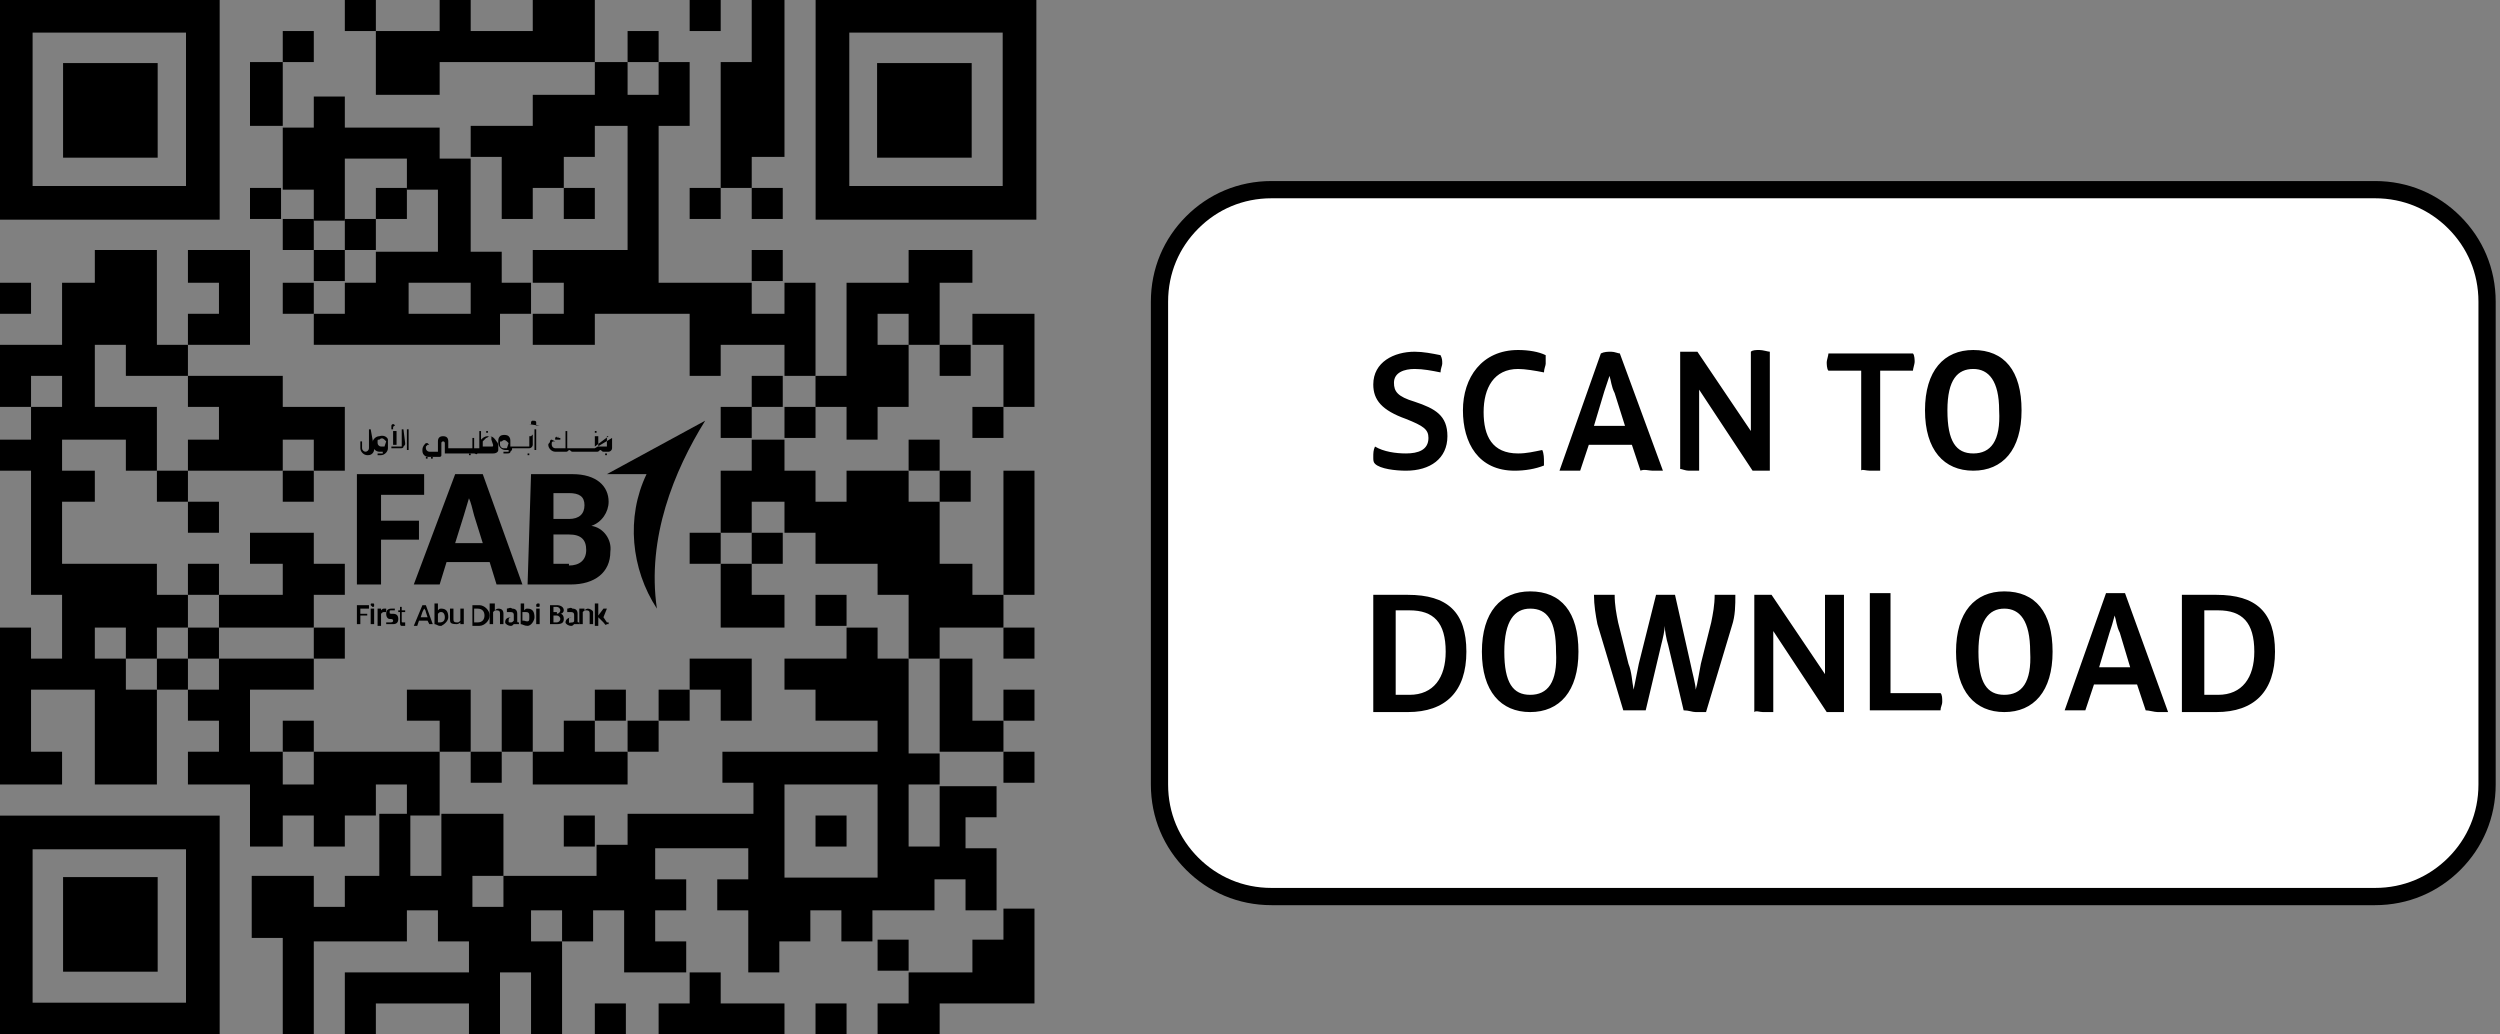 <?xml version="1.0" encoding="utf-8"?>
<!-- Generator: Adobe Illustrator 26.1.0, SVG Export Plug-In . SVG Version: 6.00 Build 0)  -->
<svg version="1.1" id="Layer_1" xmlns="http://www.w3.org/2000/svg" xmlns:xlink="http://www.w3.org/1999/xlink" x="0px" y="0px"
	 width="145px" height="60px" viewBox="0 0 145 60" style="enable-background:new 0 0 145 60;" xml:space="preserve">
<rect x="0" y="0" width="145" height="60" fill="#808080" stroke="none"/>
<style type="text/css">
	.st0{fill:#FFFFFF;stroke:#000000;}
	.st1{fill:none;}
</style>
<g id="Group" transform="translate(67.25, 11)">
	<path id="Rectangle" class="st0" d="M70.5,0c1.8,0,3.4,0.7,4.6,1.9S77,4.7,77,6.5l0,0v28c0,1.8-0.7,3.4-1.9,4.6
		c-1.2,1.2-2.8,1.9-4.6,1.9l0,0h-64c-1.8,0-3.4-0.7-4.6-1.9C0.7,37.9,0,36.3,0,34.5l0,0v-28c0-1.8,0.7-3.4,1.9-4.6S4.7,0,6.5,0l0,0
		H70.5z"/>
	<path id="SCANTODOWNLOAD" d="M14.3,16.3c1.4,0,2.4-0.7,2.4-2c0-1.2-0.7-1.6-1.9-2c-1-0.3-1.2-0.6-1.2-1.1c0-0.6,0.6-0.8,1.2-0.8
		c0.5,0,1,0.1,1.5,0.2c0-0.2,0.1-0.4,0.1-0.5c0-0.2,0-0.3-0.1-0.5c-0.5-0.1-1-0.2-1.5-0.2c-1.2,0-2.4,0.6-2.4,1.9
		c0,0.9,0.5,1.5,1.9,2c1,0.4,1.3,0.6,1.3,1.1c0,0.7-0.6,0.9-1.3,0.9c-0.6,0-1.3-0.1-1.8-0.4c-0.1,0.2-0.1,0.4-0.1,0.6
		c0,0.2,0,0.3,0.1,0.4C12.8,16.2,13.7,16.3,14.3,16.3z M20.6,16.3c0.6,0,1.2-0.1,1.7-0.3c0-0.1,0-0.2,0-0.2c0-0.2,0-0.5-0.1-0.7
		c-0.5,0.1-0.9,0.2-1.4,0.2c-1.5,0-2-1-2-2.4s0.6-2.5,2-2.5c0.4,0,1,0.1,1.5,0.2c0-0.2,0.1-0.4,0.1-0.5c0-0.2,0-0.3,0-0.5
		c-0.4-0.2-1-0.3-1.6-0.3c-2.1,0-3.2,1.6-3.2,3.5S18.5,16.3,20.6,16.3z M28.6,16.3c0.3,0,0.5,0,0.6,0l-2.5-6.8
		c-0.1,0-0.3-0.1-0.5-0.1s-0.4,0-0.6,0.1l-2.4,6.8c0.1,0,0.4,0,0.6,0s0.5,0,0.6,0l0.5-1.5h2.5l0.5,1.5
		C28.1,16.2,28.4,16.3,28.6,16.3z M27,13.7h-1.8l0.6-2c0.1-0.3,0.2-0.6,0.3-0.9l0,0c0.1,0.3,0.1,0.6,0.3,1L27,13.7z M30.7,16.3
		c0.2,0,0.5,0,0.6,0v-4.7l3.1,4.7c0.1,0,0.4,0,0.5,0s0.4,0,0.5,0V9.4c-0.1,0-0.4-0.1-0.6-0.1s-0.4,0-0.5,0.1V14l-3.1-4.6
		c-0.1,0-0.4,0-0.5,0s-0.4,0-0.5,0v6.8C30.3,16.2,30.5,16.3,30.7,16.3z M41.2,16.3c0.2,0,0.4,0,0.6,0v-5.8h1.9
		c0-0.1,0.1-0.4,0.1-0.5s0-0.4-0.1-0.5h-4.9c0,0.1-0.1,0.4-0.1,0.5s0,0.4,0.1,0.5h1.9v5.8C40.7,16.2,41,16.3,41.2,16.3z M47.2,16.3
		c1.7,0,2.8-1.2,2.8-3.5s-1-3.5-2.8-3.5c-1.7,0-2.8,1.2-2.8,3.5S45.5,16.3,47.2,16.3z M47.2,15.3c-1,0-1.5-0.7-1.5-2.5
		s0.6-2.4,1.5-2.4s1.5,0.7,1.5,2.4C48.8,14.6,48.2,15.3,47.2,15.3z M14.4,30.3c2.2,0,3.4-1.2,3.4-3.5s-1.1-3.3-3.4-3.3
		c-0.7,0-1.4,0-2,0v6.8C13,30.3,13.7,30.3,14.4,30.3z M14.5,29.3c-0.2,0-0.6,0-0.8,0v-4.9c0.2,0,0.5,0,0.8,0c1.4,0,2.1,0.7,2.1,2.4
		C16.6,28.3,15.9,29.3,14.5,29.3z M21.5,30.3c1.7,0,2.8-1.2,2.8-3.5s-1-3.5-2.8-3.5c-1.7,0-2.8,1.2-2.8,3.5S19.8,30.3,21.5,30.3z
		 M21.5,29.3c-1,0-1.5-0.7-1.5-2.5s0.6-2.5,1.5-2.5c1,0,1.5,0.7,1.5,2.5C23.1,28.6,22.5,29.3,21.5,29.3z M31.1,30.3
		c0.2,0,0.5,0,0.6,0l1.5-5c0.2-0.6,0.2-1.2,0.2-1.8c-0.2,0-0.4,0-0.6,0c-0.2,0-0.4,0-0.6,0c0,0.6-0.1,1.1-0.2,1.6l-0.6,2.4
		c-0.1,0.5-0.2,1.2-0.3,1.5l0,0c0-0.3-0.2-1-0.3-1.5l-0.9-4c-0.2,0-0.4,0-0.6,0s-0.3,0-0.5,0l-1,4c-0.1,0.5-0.2,1-0.3,1.5l0,0
		c-0.1-0.5-0.1-1-0.3-1.5l-0.6-2.4c-0.1-0.5-0.2-1-0.2-1.6c-0.2,0-0.4,0-0.6,0s-0.4,0-0.6,0c0,0.6,0.1,1.2,0.2,1.7l1.5,5
		c0.2,0,0.4,0,0.6,0s0.5,0,0.7,0l0.9-3.8c0.1-0.4,0.2-0.8,0.2-1.1l0,0c0,0.2,0.1,0.8,0.2,1.1l0.9,3.8C30.7,30.2,30.9,30.3,31.1,30.3
		z M35,30.3c0.2,0,0.5,0,0.6,0v-4.7l3.1,4.7c0.1,0,0.4,0,0.5,0c0.2,0,0.4,0,0.5,0v-6.8c-0.1,0-0.4,0-0.6,0s-0.4,0-0.5,0v4.6
		l-3.1-4.6c-0.1,0-0.4,0-0.5,0s-0.4,0-0.5,0v6.8C34.6,30.2,34.8,30.3,35,30.3z M45.3,30.2c0-0.2,0.1-0.3,0.1-0.5s0-0.4-0.1-0.5h-2.9
		v-5.8c-0.2,0-0.4,0-0.6,0c-0.2,0-0.4,0-0.6,0v6.8H45.3z M49,30.3c1.7,0,2.8-1.2,2.8-3.5s-1-3.5-2.8-3.5c-1.7,0-2.8,1.2-2.8,3.5
		S47.3,30.3,49,30.3z M49,29.3c-1,0-1.5-0.7-1.5-2.5s0.6-2.5,1.5-2.5s1.5,0.7,1.5,2.5C50.6,28.6,50,29.3,49,29.3z M57.9,30.3
		c0.3,0,0.5,0,0.6,0L56,23.4c-0.1,0-0.3,0-0.5,0s-0.4,0-0.6,0l-2.4,6.8c0.1,0,0.4,0,0.6,0c0.2,0,0.5,0,0.6,0l0.5-1.5h2.5l0.5,1.5
		C57.4,30.2,57.7,30.3,57.9,30.3z M56.3,27.7h-1.8l0.6-2c0.1-0.3,0.2-0.6,0.3-1l0,0c0.1,0.3,0.1,0.6,0.3,1L56.3,27.7z M61.3,30.3
		c2.2,0,3.4-1.2,3.4-3.5s-1.1-3.3-3.4-3.3c-0.7,0-1.4,0-2,0v6.8C60,30.3,60.6,30.3,61.3,30.3z M61.4,29.3c-0.2,0-0.5,0-0.8,0v-4.9
		c0.2,0,0.5,0,0.8,0c1.4,0,2.1,0.7,2.1,2.4C63.5,28.3,62.8,29.3,61.4,29.3z"/>
</g>
<g>
	<g>
		<g>
			<path d="M40.9,24.4l-5.7,3.1h2.3c-1.2,2.5-0.9,5.5,0.6,7.8C37.5,31.2,39.1,27.3,40.9,24.4"/>
			<polygon points="20.7,35.1 21.4,35.1 21.4,35.3 20.9,35.3 20.9,35.6 21.3,35.6 21.3,35.7 20.9,35.7 20.9,36.2 20.7,36.2 			"/>
			<path d="M21.5,35.1c0-0.1,0-0.1,0.1-0.1c0,0,0,0,0,0l0,0c0.1,0,0.1,0,0.1,0.1c0,0,0,0,0,0c0,0.1,0,0.1-0.1,0.1c0,0,0,0,0,0l0,0
				C21.6,35.2,21.5,35.1,21.5,35.1L21.5,35.1L21.5,35.1 M21.5,35.3h0.2v0.9h-0.2L21.5,35.3z"/>
			<path d="M21.9,35.3h0.2v0.1c0.1-0.1,0.1-0.1,0.2-0.1h0.1v0.2h-0.1c-0.1,0-0.1,0-0.2,0.1v0.7h-0.2L21.9,35.3z"/>
			<path d="M22.4,36.2v-0.1c0.1,0,0.2,0,0.2,0c0.1,0,0.2,0,0.2-0.1c0-0.1-0.1-0.1-0.2-0.1s-0.2-0.1-0.2-0.3s0.1-0.3,0.3-0.3
				c0.1,0,0.1,0,0.2,0v0.1c-0.1,0-0.1,0-0.2,0c-0.1,0-0.1,0-0.1,0.1s0,0.1,0.2,0.1s0.3,0.1,0.3,0.3s-0.1,0.3-0.3,0.3
				C22.6,36.2,22.5,36.2,22.4,36.2"/>
			<path d="M23.2,36v-0.5h-0.1v-0.1h0.1v-0.2h0.1v0.2h0.2v0.1h-0.2V36c0,0.1,0,0.1,0.1,0.1h0.1v0.2h-0.2
				C23.2,36.3,23.2,36.2,23.2,36"/>
			<path d="M24.5,35.1h0.2l0.4,1.1h-0.2L24.8,36h-0.5l-0.1,0.3H24L24.5,35.1z M24.8,35.8l-0.1-0.3c0-0.1-0.1-0.2-0.1-0.2l0,0
				l-0.1,0.2l-0.1,0.3H24.8z"/>
			<path d="M25.2,36.2V35h0.2v0.4c0.1-0.1,0.1-0.1,0.2-0.1c0.3,0,0.4,0.2,0.4,0.5c0,0.2-0.2,0.4-0.4,0.5c0,0,0,0-0.1,0
				C25.4,36.3,25.3,36.2,25.2,36.2 M25.8,35.8c0-0.2-0.1-0.3-0.2-0.3c-0.1,0-0.1,0-0.2,0.1v0.5h0.1C25.7,36.1,25.8,36,25.8,35.8"/>
			<path d="M26.1,35.9v-0.6h0.2v0.6c0,0.1,0,0.2,0.2,0.2c0.1,0,0.1,0,0.2-0.1v-0.7h0.2v0.9h-0.2v-0.1c-0.1,0.1-0.2,0.1-0.2,0.1
				C26.1,36.2,26.1,36.1,26.1,35.9"/>
			<path d="M27.4,35.1h0.4c0.3,0,0.6,0.3,0.6,0.6c0,0.3-0.3,0.6-0.6,0.6h-0.4L27.4,35.1z M27.7,36.1c0.3,0,0.4-0.2,0.4-0.4
				s-0.1-0.4-0.4-0.4h-0.2v0.8L27.7,36.1z"/>
			<path d="M28.5,35h0.2v0.4c0.1-0.1,0.2-0.1,0.2-0.1c0.2,0,0.3,0.1,0.3,0.3v0.6H29v-0.6c0-0.1,0-0.2-0.2-0.2c-0.1,0-0.1,0-0.2,0.1
				v0.7h-0.2V35z"/>
			<path d="M29.8,36.2c-0.1,0.1-0.1,0.1-0.2,0.1c-0.1,0-0.3-0.1-0.3-0.2c0,0,0,0,0,0c0-0.2,0.1-0.3,0.4-0.3h0.1v-0.1
				c0-0.1,0-0.2-0.2-0.2c-0.1,0-0.2,0-0.2,0v-0.2c0.1,0,0.2-0.1,0.3,0c0.2,0,0.3,0.1,0.3,0.3V36c0,0.1,0,0.1,0.1,0.1l0,0v0.1
				c0,0-0.1,0-0.1,0C29.9,36.2,29.8,36.2,29.8,36.2 M29.8,36v-0.2h-0.1c-0.1,0-0.2,0-0.2,0.2c0,0.1,0,0.1,0.1,0.1c0,0,0,0,0,0
				C29.7,36.1,29.7,36.1,29.8,36"/>
			<path d="M30.2,36.2V35h0.2v0.4c0.1-0.1,0.1-0.1,0.2-0.1c0.3,0,0.4,0.2,0.4,0.5c0,0.2-0.2,0.5-0.4,0.5c0,0,0,0,0,0
				C30.4,36.3,30.3,36.2,30.2,36.2 M30.7,35.8c0-0.2,0-0.3-0.2-0.3c-0.1,0-0.1,0-0.2,0v0.5c0,0,0.1,0,0.1,0
				C30.7,36.1,30.7,36,30.7,35.8"/>
			<path d="M31.1,35.1c0-0.1,0.1-0.1,0.1-0.1c0.1,0,0.1,0,0.1,0.1c0,0,0,0,0,0c0,0.1,0,0.1-0.1,0.1h0C31.1,35.2,31.1,35.2,31.1,35.1
				C31.1,35.1,31.1,35.1,31.1,35.1L31.1,35.1 M31.1,35.3h0.2v0.9h-0.2V35.3z"/>
			<path d="M31.9,35.1h0.4c0.2,0,0.4,0.1,0.4,0.3c0,0.1-0.1,0.2-0.2,0.2l0,0c0.1,0,0.2,0.1,0.2,0.3c0,0.2-0.1,0.3-0.4,0.3h-0.4V35.1
				z M32.3,35.6c0.1,0,0.2-0.1,0.2-0.2s-0.1-0.2-0.2-0.2h-0.2v0.3H32.3z M32.3,36.1c0.1,0,0.2-0.1,0.2-0.2c0-0.1-0.1-0.2-0.2-0.2
				c0,0,0,0,0,0h-0.2v0.4L32.3,36.1z"/>
			<path d="M33.3,36.2c-0.1,0.1-0.1,0.1-0.2,0.1c-0.1,0-0.3-0.1-0.3-0.2c0,0,0,0,0,0c0-0.2,0.2-0.3,0.4-0.3h0.1v-0.1
				c0-0.1,0-0.2-0.2-0.2c-0.1,0-0.2,0-0.2,0v-0.2c0.1,0,0.2-0.1,0.3,0c0.2,0,0.3,0.1,0.3,0.3V36c0,0.1,0,0.1,0.1,0.1l0,0v0.1
				c0,0-0.1,0-0.1,0C33.4,36.2,33.3,36.2,33.3,36.2 M33.3,36v-0.2h-0.1c-0.2,0-0.2,0-0.2,0.2s0,0.1,0.2,0.1
				C33.2,36.1,33.3,36.1,33.3,36"/>
			<path d="M33.7,35.3h0.2v0.1c0.1-0.1,0.2-0.1,0.2-0.1c0.1,0,0.3,0.1,0.3,0.2c0,0,0,0.1,0,0.1v0.6h-0.2v-0.6c0-0.1,0-0.2-0.2-0.2
				c-0.1,0-0.1,0-0.2,0.1v0.7h-0.2V35.3z"/>
			<path d="M35,36.1l-0.3-0.3v0.5h-0.2V35h0.2v0.7l0.3-0.4h0.2L35,35.8l0.2,0.3c0,0,0.1,0,0.1,0l0,0v0.1h-0.1
				C35.1,36.3,35.1,36.2,35,36.1"/>
			<polygon points="20.7,27.5 24.6,27.5 24.6,28.7 22.1,28.7 22.1,30.2 24.3,30.2 24.3,31.3 22.1,31.3 22.1,33.9 20.7,33.9 			"/>
			<path d="M28,31.5l-0.5-1.6c-0.1-0.4-0.2-0.8-0.3-1l0,0c-0.1,0.3-0.2,0.7-0.3,1l-0.5,1.6L28,31.5z M26.4,27.5H28l2.3,6.4h-1.5
				l-0.4-1.3h-2.5l-0.4,1.3H24L26.4,27.5z"/>
			<path d="M33,32.8c0.6,0,1-0.3,1-0.9s-0.3-0.9-1-0.9h-0.9v1.7H33z M33,30.1c0.6,0,0.9-0.3,0.9-0.8s-0.3-0.7-0.9-0.7h-0.9v1.5H33z
				 M30.8,27.5h2.4c1.4,0,2.1,0.7,2.1,1.6c0,0.6-0.4,1.2-1,1.4l0,0c0.7,0.1,1.2,0.8,1.1,1.5c0,1.2-0.9,1.9-2.3,1.9h-2.5L30.8,27.5z"
				/>
			<path d="M21.5,24.9h-0.1l0,0l0,0V26c0,0.1-0.1,0.2-0.2,0.2s-0.2-0.1-0.2-0.2l0,0v-0.4l0,0h-0.1l0,0l0,0V26c0,0.2,0.2,0.4,0.4,0.4
				c0.1,0,0.2,0,0.3-0.1c0.1-0.1,0.1-0.2,0.1-0.3L21.5,24.9L21.5,24.9"/>
			<path d="M22,25.3c-0.2,0-0.4,0.2-0.4,0.4v0.1c0,0.2,0.2,0.4,0.4,0.4h0.2c0,0,0,0.1,0,0.1c0,0-0.1,0-0.1,0h-0.2l0,0v0.1l0,0h0.2
				c0.2,0,0.4-0.2,0.4-0.4v-0.5C22.5,25.4,22.3,25.2,22,25.3L22,25.3 M22.3,25.9h-0.2c-0.1,0-0.2-0.1-0.2-0.2v0v-0.1
				c0-0.1,0-0.1,0.1-0.1c0.1-0.1,0.2-0.1,0.3,0l0,0c0,0,0.1,0.1,0.1,0.1L22.3,25.9z"/>
			<path d="M23.4,24.9h-0.1l0,0l0,0v0.9c0,0,0,0.1,0,0.1c0,0-0.1,0-0.1,0h-0.5l0,0v0.1l0,0h0.5c0.1,0,0.2,0,0.2-0.1
				c0.1-0.1,0.1-0.1,0.1-0.2L23.4,24.9L23.4,24.9"/>
			<path d="M22.8,25L22.8,25L22.8,25v0.8l0,0H23l0,0V25l0,0H22.8z"/>
			<path d="M22.7,24.9h0.3v0l0,0h-0.2v-0.1c0,0,0-0.1,0.1-0.1c0,0,0,0,0,0l0,0l0,0l0,0l0,0l0,0l0,0c0-0.1-0.1-0.1-0.1-0.1
				c-0.1,0-0.1,0.1-0.1,0.1l0,0L22.7,24.9L22.7,24.9L22.7,24.9L22.7,24.9L22.7,24.9L22.7,24.9L22.7,24.9"/>
			<path d="M23.7,24.9h-0.1l0,0l0,0v1.2l0,0h0.1l0,0l0,0V24.9L23.7,24.9"/>
			<path d="M25.1,26.5H25l0,0l0,0v0.1l0,0h0.1l0,0l0,0L25.1,26.5L25.1,26.5L25.1,26.5"/>
			<path d="M24.8,26.5h-0.1l0,0l0,0v0.1l0,0h0.1l0,0l0,0L24.8,26.5L24.8,26.5L24.8,26.5"/>
			<path d="M27.3,26.3h-0.1l0,0l0,0v0.1l0,0h0.1l0,0V26.3L27.3,26.3L27.3,26.3"/>
			<path d="M28.3,25.3c-0.2,0-0.3,0.1-0.4,0.2v-0.5l0,0h-0.1l0,0v1h-0.2c0,0-0.1,0-0.1,0l0,0v-0.6l0,0h-0.1l0,0v0.6c0,0,0,0,0,0
				h-1.4v-0.4c0-0.2-0.1-0.3-0.3-0.3c-0.2,0-0.3,0.1-0.3,0.3v0.6h-0.5c-0.1,0-0.2-0.1-0.2-0.2c0,0,0-0.1,0-0.1c0,0,0.1-0.1,0.1-0.1
				h0.1l0,0l0,0l-0.1-0.1l0,0l0,0h-0.1c-0.1,0.1-0.2,0.2-0.2,0.4c0,0.1,0,0.2,0.1,0.3c0.1,0.1,0.2,0.1,0.3,0.1h0.6
				c0,0,0.1,0,0.1-0.1l0,0l0,0v-0.7c0-0.1,0.1-0.1,0.1-0.1c0,0,0,0,0,0c0.1,0,0.1,0.1,0.1,0.1v0l0,0v0.5c0,0,0,0,0,0.1
				c0,0,0,0,0.1,0h1.4c0.1,0,0.1,0,0.2,0c0.1,0,0.1,0.1,0.2,0h0.9c0.2,0,0.3-0.1,0.3-0.2c0,0,0,0,0,0v-0.2c0-0.1,0-0.2-0.1-0.3
				C28.6,25.3,28.5,25.3,28.3,25.3 M28.6,25.8c0,0.1,0,0.1-0.1,0.1c0,0,0,0,0,0H28v-0.3c0.1-0.1,0.1-0.1,0.2-0.2
				c0.1,0,0.1-0.1,0.2-0.1c0.1,0,0.1,0,0.1,0.1c0,0,0,0.1,0,0.1L28.6,25.8z"/>
			<path d="M28.2,25.1h0.1l0,0V25l0,0h-0.1l0,0l0,0L28.2,25.1L28.2,25.1L28.2,25.1"/>
			<path d="M30.8,25.3h-0.1l0,0l0,0v0.6c0,0,0,0,0,0h-1.1v-0.3c0-0.1,0-0.2-0.1-0.3c-0.1-0.1-0.4-0.1-0.5,0c0,0,0,0,0,0l0,0
				c-0.1,0.1-0.1,0.2-0.1,0.3v0.1c0,0.2,0.2,0.4,0.4,0.4h0h0.2c0,0,0,0.1,0,0.1c0,0-0.1,0-0.1,0h-0.2l0,0v0.1l0,0h0.2
				c0.1,0,0.2,0,0.2-0.1c0.1-0.1,0.1-0.1,0.1-0.2h1c0.1,0,0.2-0.1,0.2-0.2c0,0,0,0,0,0v-0.6l0,0l0,0 M29.4,26h-0.2
				c-0.1,0-0.2-0.1-0.2-0.2v0v-0.1c0-0.1,0-0.1,0.1-0.1c0.1-0.1,0.2-0.1,0.3,0c0,0,0.1,0.1,0.1,0.1L29.4,26z"/>
			<path d="M30.7,26.3h-0.1l0,0v0.1l0,0h0.1l0,0L30.7,26.3L30.7,26.3L30.7,26.3"/>
			<path d="M31.3,24.7h-0.2v-0.1c0,0,0-0.1,0-0.1l0,0c0,0,0,0,0,0l0,0l0,0l0,0h0l0,0l0,0l0,0c0-0.1-0.1-0.1-0.2-0.1
				c-0.1,0-0.1,0.1-0.1,0.1v0.1h-0.1v0l0,0L31.3,24.7L31.3,24.7L31.3,24.7L31.3,24.7"/>
			<path d="M31.2,24.9H31l0,0l0,0v1.2l0,0h0.1l0,0l0,0V24.9L31.2,24.9L31.2,24.9"/>
			<path d="M32.2,25.5h0.3l0,0v-0.1l0,0h-0.2v-0.1l0,0l0,0 M32.4,25.4L32.4,25.4L32.4,25.4L32.4,25.4L32.4,25.4L32.4,25.4
				C32.4,25.3,32.3,25.3,32.4,25.4c-0.2-0.1-0.2,0-0.2,0v0.1h0l0,0l0,0v0l0,0l0,0"/>
			<path d="M34.5,25.1h0.1l0,0l0,0V25l0,0h-0.1l0,0l0,0V25.1L34.5,25.1L34.5,25.1"/>
			<path d="M35.3,25.3h-0.1l0,0l0,0v0.6c0,0,0,0,0,0h-0.4c0,0-0.1,0-0.1,0s0,0,0,0v-0.6l0,0h-0.2l0,0l0,0v0.6 M34.5,26L34.5,26h-1.6
				l0,0v-1l0,0h-0.1l0,0v1c0,0,0,0,0,0h-0.6c-0.1,0-0.2-0.1-0.2-0.2l0,0c0,0,0-0.1,0-0.1c0,0,0-0.1,0.1-0.1h0.1l0,0l0,0L32,25.5l0,0
				l0,0H32c-0.1,0-0.1,0.1-0.1,0.1c0,0.1-0.1,0.1-0.1,0.2c0,0.2,0.2,0.4,0.4,0.4h0.6c0.1,0,0.1,0,0.2-0.1c0.1,0,0.1,0.1,0.2,0.1h1.4
				c0.1,0,0.1,0,0.2-0.1c0.1,0,0.1,0.1,0.2,0.1h0.3c0.1,0,0.2-0.1,0.2-0.2c0,0,0,0,0,0v-0.6l0,0l0,0"/>
			<path d="M35.2,26.3h-0.1l0,0l0,0v0.1l0,0h0.1l0,0L35.2,26.3L35.2,26.3L35.2,26.3"/>
		</g>
	</g>
	<g transform="translate(62,62)">
		<g>
			<rect x="-42" y="-62" width="1.8" height="1.8"/>
			<polygon points="-27.5,-62 -29.3,-62 -31.1,-62 -31.1,-60.2 -32.9,-60.2 -34.7,-60.2 -34.7,-62 -36.5,-62 -36.5,-60.2 
				-38.4,-60.2 -40.2,-60.2 -40.2,-58.4 -40.2,-56.5 -38.4,-56.5 -36.5,-56.5 -36.5,-58.4 -34.7,-58.4 -32.9,-58.4 -31.1,-58.4 
				-29.3,-58.4 -27.5,-58.4 -27.5,-60.2 			"/>
			<rect x="-22" y="-62" width="1.8" height="1.8"/>
			<rect x="-45.6" y="-60.2" width="1.8" height="1.8"/>
			<rect x="-25.6" y="-60.2" width="1.8" height="1.8"/>
			<polygon points="-45.6,-58.4 -47.5,-58.4 -47.5,-56.5 -47.5,-54.7 -45.6,-54.7 -45.6,-56.5 			"/>
			<polygon points="-20.2,-56.5 -20.2,-54.7 -20.2,-52.9 -20.2,-51.1 -18.4,-51.1 -18.4,-52.9 -16.5,-52.9 -16.5,-54.7 -16.5,-56.5 
				-16.5,-58.4 -16.5,-60.2 -16.5,-62 -18.4,-62 -18.4,-60.2 -18.4,-58.4 -20.2,-58.4 			"/>
			<rect x="-47.5" y="-51.1" width="1.8" height="1.8"/>
			<rect x="-40.2" y="-51.1" width="1.8" height="1.8"/>
			<rect x="-29.3" y="-51.1" width="1.8" height="1.8"/>
			<rect x="-22" y="-51.1" width="1.8" height="1.8"/>
			<rect x="-18.4" y="-51.1" width="1.8" height="1.8"/>
			<rect x="-45.6" y="-49.3" width="1.8" height="1.8"/>
			<rect x="-42" y="-49.3" width="1.8" height="1.8"/>
			<rect x="-43.8" y="-47.5" width="1.8" height="1.8"/>
			<rect x="-18.4" y="-47.5" width="1.8" height="1.8"/>
			<rect x="-62" y="-45.6" width="1.8" height="1.8"/>
			<rect x="-45.6" y="-45.6" width="1.8" height="1.8"/>
			<path d="M-32.9-45.6v-1.8h-1.8v-1.8v-1.8v-1.8h-1.8v-1.8h-1.8h-1.8H-42v-1.8h-1.8v1.8h-1.8v1.8v1.8h1.8v1.8h1.8v-1.8v-1.8h1.8
				h1.8v1.8h1.8v1.8v1.8h-1.8h-1.8v1.8H-42v1.8h-1.8v1.8h1.8h1.8h1.8h1.8h1.8h1.8v-1.8h1.8v-1.8H-32.9z M-36.5-43.8h-1.8v-1.8h1.8
				h1.8v1.8H-36.5z"/>
			<polygon points="-7.5,-45.6 -5.6,-45.6 -5.6,-47.5 -7.5,-47.5 -9.3,-47.5 -9.3,-45.6 -11.1,-45.6 -12.9,-45.6 -12.9,-43.8 
				-12.9,-42 -12.9,-40.2 -14.7,-40.2 -14.7,-38.4 -12.9,-38.4 -12.9,-36.5 -11.1,-36.5 -11.1,-38.4 -9.3,-38.4 -9.3,-40.2 
				-9.3,-42 -11.1,-42 -11.1,-43.8 -9.3,-43.8 -9.3,-42 -7.5,-42 -7.5,-43.8 			"/>
			<polygon points="-47.5,-42 -47.5,-43.8 -47.5,-45.6 -47.5,-47.5 -49.3,-47.5 -51.1,-47.5 -51.1,-45.6 -49.3,-45.6 -49.3,-43.8 
				-51.1,-43.8 -51.1,-42 -49.3,-42 			"/>
			<polygon points="-3.8,-43.8 -5.6,-43.8 -5.6,-42 -3.8,-42 -3.8,-40.2 -3.8,-38.4 -2,-38.4 -2,-40.2 -2,-42 -2,-43.8 			"/>
			<polygon points="-14.7,-42 -14.7,-43.8 -14.7,-45.6 -16.5,-45.6 -16.5,-43.8 -18.4,-43.8 -18.4,-45.6 -20.2,-45.6 -22,-45.6 
				-23.8,-45.6 -23.8,-47.5 -23.8,-49.3 -23.8,-51.1 -23.8,-52.9 -23.8,-54.7 -22,-54.7 -22,-56.5 -22,-58.4 -23.8,-58.4 
				-23.8,-56.5 -25.6,-56.5 -25.6,-58.4 -27.5,-58.4 -27.5,-56.5 -29.3,-56.5 -31.1,-56.5 -31.1,-54.7 -32.9,-54.7 -34.7,-54.7 
				-34.7,-52.9 -32.9,-52.9 -32.9,-51.1 -32.9,-49.3 -31.1,-49.3 -31.1,-51.1 -29.3,-51.1 -29.3,-52.9 -27.5,-52.9 -27.5,-54.7 
				-25.6,-54.7 -25.6,-52.9 -25.6,-51.1 -25.6,-49.3 -25.6,-47.5 -27.5,-47.5 -29.3,-47.5 -31.1,-47.5 -31.1,-45.6 -29.3,-45.6 
				-29.3,-43.8 -31.1,-43.8 -31.1,-42 -29.3,-42 -27.5,-42 -27.5,-43.8 -25.6,-43.8 -23.8,-43.8 -22,-43.8 -22,-42 -22,-40.2 
				-20.2,-40.2 -20.2,-42 -18.4,-42 -16.5,-42 -16.5,-40.2 -14.7,-40.2 			"/>
			<rect x="-7.5" y="-42" width="1.8" height="1.8"/>
			<polygon points="-49.3,-38.4 -49.3,-36.5 -51.1,-36.5 -51.1,-34.7 -49.3,-34.7 -47.5,-34.7 -45.6,-34.7 -45.6,-36.5 -43.8,-36.5 
				-43.8,-34.7 -42,-34.7 -42,-36.5 -42,-38.4 -43.8,-38.4 -45.6,-38.4 -45.6,-40.2 -47.5,-40.2 -49.3,-40.2 -51.1,-40.2 
				-51.1,-38.4 			"/>
			<rect x="-18.4" y="-40.2" width="1.8" height="1.8"/>
			<rect x="-20.2" y="-38.4" width="1.8" height="1.8"/>
			<rect x="-16.5" y="-38.4" width="1.8" height="1.8"/>
			<rect x="-5.6" y="-38.4" width="1.8" height="1.8"/>
			<polygon points="-18.4,-34.7 -20.2,-34.7 -20.2,-32.9 -20.2,-31.1 -18.4,-31.1 -18.4,-32.9 -16.5,-32.9 -16.5,-31.1 -14.7,-31.1 
				-14.7,-29.3 -12.9,-29.3 -11.1,-29.3 -11.1,-27.5 -9.3,-27.5 -9.3,-25.6 -9.3,-23.8 -7.5,-23.8 -7.5,-25.6 -5.6,-25.6 
				-3.8,-25.6 -3.8,-27.5 -5.6,-27.5 -5.6,-29.3 -7.5,-29.3 -7.5,-31.1 -7.5,-32.9 -9.3,-32.9 -9.3,-34.7 -11.1,-34.7 -12.9,-34.7 
				-12.9,-32.9 -14.7,-32.9 -14.7,-34.7 -16.5,-34.7 -16.5,-36.5 -18.4,-36.5 			"/>
			<rect x="-9.3" y="-36.5" width="1.8" height="1.8"/>
			<rect x="-52.9" y="-34.7" width="1.8" height="1.8"/>
			<rect x="-45.6" y="-34.7" width="1.8" height="1.8"/>
			<rect x="-7.5" y="-34.7" width="1.8" height="1.8"/>
			<rect x="-51.1" y="-32.9" width="1.8" height="1.8"/>
			<rect x="-22" y="-31.1" width="1.8" height="1.8"/>
			<rect x="-18.4" y="-31.1" width="1.8" height="1.8"/>
			<rect x="-51.1" y="-29.3" width="1.8" height="1.8"/>
			<polygon points="-20.2,-27.5 -20.2,-25.6 -18.4,-25.6 -16.5,-25.6 -16.5,-27.5 -18.4,-27.5 -18.4,-29.3 -20.2,-29.3 			"/>
			<polygon points="-2,-29.3 -2,-31.1 -2,-32.9 -2,-34.7 -3.8,-34.7 -3.8,-32.9 -3.8,-31.1 -3.8,-29.3 -3.8,-27.5 -2,-27.5 			"/>
			<polygon points="-47.5,-25.6 -45.6,-25.6 -43.8,-25.6 -43.8,-27.5 -42,-27.5 -42,-29.3 -43.8,-29.3 -43.8,-31.1 -45.6,-31.1 
				-47.5,-31.1 -47.5,-29.3 -45.6,-29.3 -45.6,-27.5 -47.5,-27.5 -49.3,-27.5 -49.3,-25.6 			"/>
			<rect x="-14.7" y="-27.5" width="1.8" height="1.8"/>
			<rect x="-51.1" y="-25.6" width="1.8" height="1.8"/>
			<rect x="-43.8" y="-25.6" width="1.8" height="1.8"/>
			<rect x="-3.8" y="-25.6" width="1.8" height="1.8"/>
			<polygon points="-54.7,-23.8 -56.5,-23.8 -56.5,-25.6 -54.7,-25.6 -54.7,-23.8 -52.9,-23.8 -52.9,-25.6 -51.1,-25.6 -51.1,-27.5 
				-52.9,-27.5 -52.9,-29.3 -54.7,-29.3 -56.5,-29.3 -58.4,-29.3 -58.4,-31.1 -58.4,-32.9 -56.5,-32.9 -56.5,-34.7 -58.4,-34.7 
				-58.4,-36.5 -56.5,-36.5 -54.7,-36.5 -54.7,-34.7 -52.9,-34.7 -52.9,-36.5 -52.9,-38.4 -54.7,-38.4 -56.5,-38.4 -56.5,-40.2 
				-56.5,-42 -54.7,-42 -54.7,-40.2 -52.9,-40.2 -51.1,-40.2 -51.1,-42 -52.9,-42 -52.9,-43.8 -52.9,-45.6 -52.9,-47.5 -54.7,-47.5 
				-56.5,-47.5 -56.5,-45.6 -58.4,-45.6 -58.4,-43.8 -58.4,-42 -60.2,-42 -62,-42 -62,-40.2 -62,-38.4 -60.2,-38.4 -60.2,-40.2 
				-58.4,-40.2 -58.4,-38.4 -60.2,-38.4 -60.2,-36.5 -62,-36.5 -62,-34.7 -60.2,-34.7 -60.2,-32.9 -60.2,-31.1 -60.2,-29.3 
				-60.2,-27.5 -58.4,-27.5 -58.4,-25.6 -58.4,-23.8 -60.2,-23.8 -60.2,-25.6 -62,-25.6 -62,-23.8 -62,-22 -62,-20.2 -62,-18.4 
				-62,-16.5 -60.2,-16.5 -58.4,-16.5 -58.4,-18.4 -60.2,-18.4 -60.2,-20.2 -60.2,-22 -58.4,-22 -56.5,-22 -56.5,-20.2 -56.5,-18.4 
				-56.5,-16.5 -54.7,-16.5 -52.9,-16.5 -52.9,-18.4 -52.9,-20.2 -52.9,-22 -54.7,-22 			"/>
			<rect x="-52.9" y="-23.8" width="1.8" height="1.8"/>
			<rect x="-27.5" y="-22" width="1.8" height="1.8"/>
			<rect x="-23.8" y="-22" width="1.8" height="1.8"/>
			<polygon points="-20.2,-20.2 -18.4,-20.2 -18.4,-22 -18.4,-23.8 -20.2,-23.8 -22,-23.8 -22,-22 -20.2,-22 			"/>
			<polygon points="-7.5,-20.2 -7.5,-18.4 -5.6,-18.4 -3.8,-18.4 -3.8,-20.2 -5.6,-20.2 -5.6,-22 -5.6,-23.8 -7.5,-23.8 -7.5,-22 
							"/>
			<rect x="-3.8" y="-22" width="1.8" height="1.8"/>
			<rect x="-45.6" y="-20.2" width="1.8" height="1.8"/>
			<polygon points="-34.7,-20.2 -34.7,-22 -36.5,-22 -38.4,-22 -38.4,-20.2 -36.5,-20.2 -36.5,-18.4 -34.7,-18.4 			"/>
			<polygon points="-31.1,-20.2 -31.1,-22 -32.9,-22 -32.9,-20.2 -32.9,-18.4 -31.1,-18.4 			"/>
			<rect x="-25.6" y="-20.2" width="1.8" height="1.8"/>
			<polygon points="-38.4,-16.5 -38.4,-14.7 -36.5,-14.7 -36.5,-16.5 -36.5,-18.4 -38.4,-18.4 -40.2,-18.4 -42,-18.4 -43.8,-18.4 
				-43.8,-16.5 -45.6,-16.5 -45.6,-18.4 -47.5,-18.4 -47.5,-20.2 -47.5,-22 -45.6,-22 -43.8,-22 -43.8,-23.8 -45.6,-23.8 
				-47.5,-23.8 -49.3,-23.8 -49.3,-22 -51.1,-22 -51.1,-20.2 -49.3,-20.2 -49.3,-18.4 -51.1,-18.4 -51.1,-16.5 -49.3,-16.5 
				-47.5,-16.5 -47.5,-14.7 -47.5,-12.9 -45.6,-12.9 -45.6,-14.7 -43.8,-14.7 -43.8,-12.9 -42,-12.9 -42,-14.7 -40.2,-14.7 
				-40.2,-16.5 			"/>
			<rect x="-34.7" y="-18.4" width="1.8" height="1.8"/>
			<polygon points="-29.3,-16.5 -27.5,-16.5 -25.6,-16.5 -25.6,-18.4 -27.5,-18.4 -27.5,-20.2 -29.3,-20.2 -29.3,-18.4 -31.1,-18.4 
				-31.1,-16.5 			"/>
			<rect x="-3.8" y="-18.4" width="1.8" height="1.8"/>
			<path d="M-7.5-16.5v1.8v1.8h-1.8v-1.8v-1.8H-7.5v-1.8h-1.8v-1.8V-22v-1.8h-1.8v-1.8h-1.8v1.8h-1.8h-1.8v1.8h1.8v1.8h1.8h1.8v1.8
				h-1.8h-1.8h-1.8h-1.8h-1.8v1.8h1.8v1.8h-1.8H-22h-1.8h-1.8v1.8h-1.8v1.8h-1.8h-1.8h-1.8v1.8h-1.8v-1.8h1.8v-1.8v-1.8h-1.8h-1.8
				v1.8v1.8h-1.8v-1.8v-1.8h-1.8v1.8v1.8H-42v1.8h-1.8v-1.8h-1.8h-1.8v1.8v1.8h1.8v1.8v1.8V-2h1.8v-1.8v-1.8v-1.8h1.8h1.8h1.8v-1.8
				h1.8v1.8h1.8v1.8h-1.8h-1.8h-1.8H-42v1.8V-2h1.8v-1.8h1.8h1.8h1.8V-2h1.8v-1.8v-1.8h1.8v1.8V-2h1.8v-1.8v-1.8v-1.8h-1.8v-1.8h1.8
				v1.8h1.8v-1.8h1.8v1.8v1.8h1.8h1.8v-1.8h-1.8v-1.8h1.8v-1.8h-1.8v-1.8h1.8h1.8h1.8v1.8h-1.8v1.8h1.8v1.8v1.8h1.8v-1.8h1.8v-1.8
				h1.8v1.8h1.8v-1.8h1.8h1.8v-1.8h1.8v1.8h1.8v-1.8v-1.8h-1.8v-1.8h1.8v-1.8h-1.8H-7.5z M-12.9-11.1h-1.8h-1.8v-1.8v-1.8v-1.8h1.8
				h1.8h1.8v1.8v1.8v1.8H-12.9z"/>
			<rect x="-29.3" y="-14.7" width="1.8" height="1.8"/>
			<rect x="-14.7" y="-14.7" width="1.8" height="1.8"/>
			<rect x="-11.1" y="-7.5" width="1.8" height="1.8"/>
			<polygon points="-5.6,-7.5 -5.6,-5.6 -7.5,-5.6 -9.3,-5.6 -9.3,-3.8 -11.1,-3.8 -11.1,-2 -9.3,-2 -7.5,-2 -7.5,-3.8 -5.6,-3.8 
				-3.8,-3.8 -2,-3.8 -2,-5.6 -2,-7.5 -2,-9.3 -3.8,-9.3 -3.8,-7.5 			"/>
			<rect x="-27.5" y="-3.8" width="1.8" height="1.8"/>
			<polygon points="-23.8,-3.8 -23.8,-2 -22,-2 -20.2,-2 -18.4,-2 -16.5,-2 -16.5,-3.8 -18.4,-3.8 -20.2,-3.8 -20.2,-5.6 -22,-5.6 
				-22,-3.8 			"/>
			<rect x="-14.7" y="-3.8" width="1.8" height="1.8"/>
		</g>
		<g transform="translate(0,0) scale(2.17, 2.17)">
			<g transform="">
				<g>
					<rect x="-27.7" y="-27.7" class="st1" width="4.1" height="4.1"/>
					<path d="M-23.6-28.6h-4.1h-0.9v0.9v4.1v0.9h0.9h4.1h0.9v-0.9v-4.1v-0.9H-23.6z M-23.6-23.6h-4.1v-4.1h4.1V-23.6z"/>
				</g>
			</g>
		</g>
		<g transform="translate(806,0) scale(2.17, 2.17)">
			<g transform="">
				<g>
					<rect x="-377.3" y="-27.7" class="st1" width="4.1" height="4.1"/>
					<path d="M-373.2-28.6h-4.1h-0.9v0.9v4.1v0.9h0.9h4.1h0.9v-0.9v-4.1v-0.9H-373.2z M-373.2-23.6h-4.1v-4.1h4.1V-23.6z"/>
				</g>
			</g>
		</g>
		<g transform="translate(0,806) scale(2.17, 2.17)">
			<g transform="">
				<g>
					<rect x="-27.7" y="-377.3" class="st1" width="4.1" height="4.1"/>
					<path d="M-23.6-378.2h-4.1h-0.9v0.9v4.1v0.9h0.9h4.1h0.9v-0.9v-4.1v-0.9H-23.6z M-23.6-373.2h-4.1v-4.1h4.1V-373.2z"/>
				</g>
			</g>
		</g>
		<g transform="translate(62,62) scale(0.93, 0.93)">
			<g transform="">
				<rect x="-129.4" y="-129.4" width="5.9" height="5.9"/>
			</g>
		</g>
		<g transform="translate(868,62) scale(0.93, 0.93)">
			<g transform="">
				<rect x="-945.3" y="-129.4" width="5.9" height="5.9"/>
			</g>
		</g>
		<g transform="translate(62,868) scale(0.93, 0.93)">
			<g transform="">
				<rect x="-129.4" y="-945.3" width="5.9" height="5.9"/>
			</g>
		</g>
	</g>
</g>
</svg>
